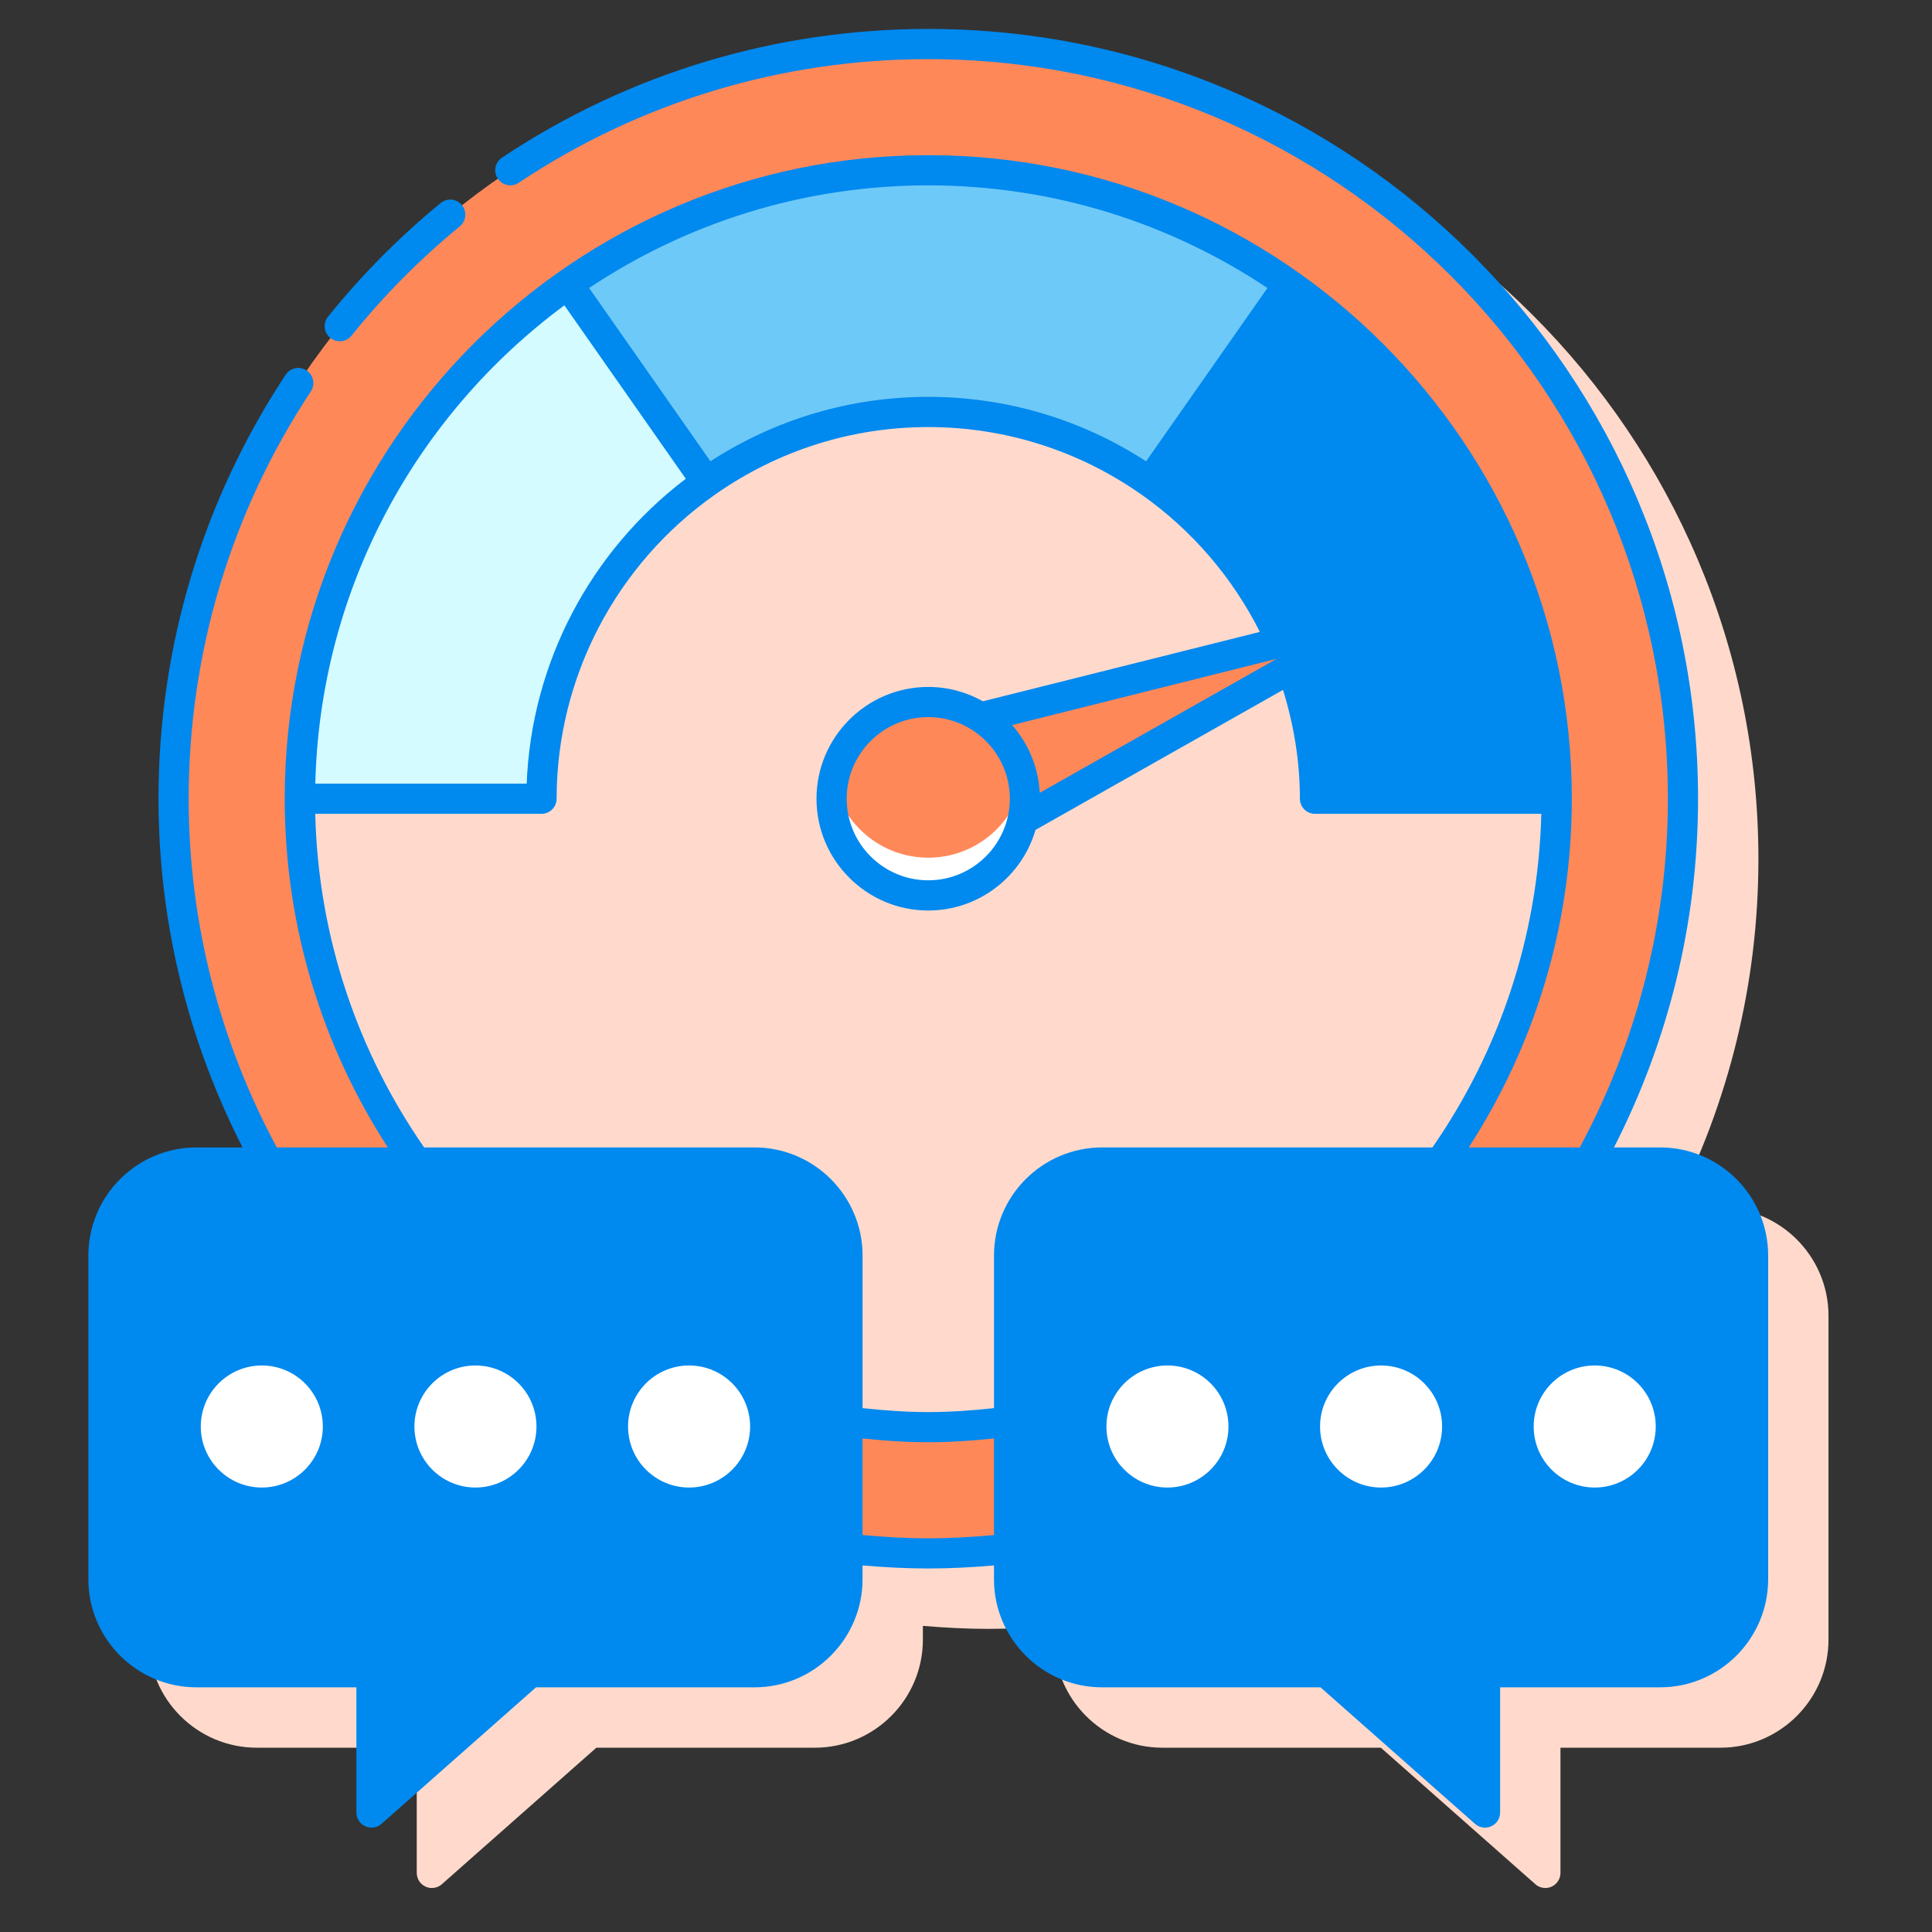 <svg width="120" height="120" viewBox="0 0 120 120" fill="none" xmlns="http://www.w3.org/2000/svg">
    <rect x="0" y="0" width="120" height="120" fill="#333333" stroke="none"/>
    <path d="M106.86 75.019H104.009C107.331 68.511 109.218 61.154 109.218 53.359C109.218 26.995 87.769 5.547 61.405 5.547C35.042 5.547 13.593 26.995 13.593 53.359C13.593 61.154 15.48 68.511 18.801 75.019H15.95C12.249 75.019 9.237 78.031 9.237 81.733V101.838C9.237 105.541 12.249 108.553 15.95 108.553H25.885V116.329C25.885 116.698 26.101 117.033 26.437 117.184C26.561 117.241 26.691 117.267 26.823 117.267C27.047 117.267 27.269 117.186 27.443 117.033L37.041 108.553H50.609C54.31 108.553 57.322 105.541 57.322 101.838V100.985C58.67 101.1 60.029 101.172 61.404 101.172C62.78 101.172 64.14 101.1 65.486 100.985V101.838C65.486 105.541 68.498 108.553 72.2 108.553H85.767L95.365 117.033C95.54 117.187 95.762 117.267 95.986 117.267C96.117 117.267 96.247 117.24 96.371 117.184C96.707 117.033 96.923 116.698 96.923 116.329V108.553H106.858C110.559 108.553 113.571 105.541 113.571 101.838V81.733C113.574 78.031 110.562 75.019 106.86 75.019Z" fill="#FFDACC"/>
    <path d="M57.656 96.484C83.545 96.484 104.531 75.498 104.531 49.609C104.531 23.721 83.545 2.734 57.656 2.734C31.768 2.734 10.781 23.721 10.781 49.609C10.781 75.498 31.768 96.484 57.656 96.484Z" fill="#FF8859"/>
    <path d="M57.656 88.644C79.214 88.644 96.69 71.168 96.69 49.61C96.69 28.052 79.214 10.576 57.656 10.576C36.099 10.576 18.623 28.052 18.623 49.61C18.623 71.168 36.099 88.644 57.656 88.644Z" fill="#FFDACC"/>
    <path d="M81.677 49.609H96.69C96.69 36.382 90.105 24.701 80.041 17.641L71.425 29.944C77.618 34.289 81.677 41.47 81.677 49.609Z" fill="#0089EF"/>
    <path d="M57.656 25.589C62.783 25.589 67.524 27.208 71.425 29.945L80.041 17.641C73.702 13.195 65.987 10.576 57.656 10.576C49.325 10.576 41.61 13.195 35.272 17.641L43.887 29.945C47.788 27.208 52.529 25.589 57.656 25.589Z" fill="#6DC9F7"/>
    <path d="M43.887 29.944L35.272 17.641C25.208 24.701 18.623 36.382 18.623 49.609H33.636C33.636 41.47 37.694 34.289 43.887 29.944Z" fill="#D4FBFF"/>
    <path d="M85.781 38.328L60.902 44.562C62.56 45.63 63.662 47.489 63.662 49.609C63.662 50.062 63.608 50.501 63.513 50.924L85.781 38.328Z" fill="#FF8859"/>
    <path d="M57.656 55.615C60.973 55.615 63.662 52.926 63.662 49.609C63.662 46.292 60.973 43.603 57.656 43.603C54.339 43.603 51.651 46.292 51.651 49.609C51.651 52.926 54.339 55.615 57.656 55.615Z" fill="#FF8859"/>
    <path d="M57.656 53.272C54.741 53.272 52.312 51.194 51.767 48.438C51.692 48.816 51.651 49.207 51.651 49.608C51.651 52.925 54.339 55.614 57.656 55.614C60.973 55.614 63.662 52.925 63.662 49.608C63.662 49.207 63.621 48.816 63.546 48.438C63.001 51.194 60.572 53.272 57.656 53.272Z" fill="white"/>
    <path d="M68.452 72.207H103.11C106.3 72.207 108.886 74.794 108.886 77.983V98.089C108.886 101.279 106.299 103.865 103.11 103.865H92.239V112.579L82.374 103.865H68.452C65.262 103.865 62.676 101.278 62.676 98.089V77.983C62.676 74.793 65.262 72.207 68.452 72.207Z" fill="#0089EF"/>
    <path d="M72.513 92.393C74.606 92.393 76.303 90.696 76.303 88.603C76.303 86.51 74.606 84.812 72.513 84.812C70.419 84.812 68.722 86.51 68.722 88.603C68.722 90.696 70.419 92.393 72.513 92.393Z" fill="white"/>
    <path d="M85.781 92.393C87.874 92.393 89.571 90.696 89.571 88.603C89.571 86.51 87.874 84.812 85.781 84.812C83.688 84.812 81.991 86.51 81.991 88.603C81.991 90.696 83.688 92.393 85.781 92.393Z" fill="white"/>
    <path d="M99.051 92.393C101.144 92.393 102.841 90.696 102.841 88.603C102.841 86.51 101.144 84.812 99.051 84.812C96.957 84.812 95.26 86.51 95.26 88.603C95.26 90.696 96.957 92.393 99.051 92.393Z" fill="white"/>
    <path d="M46.86 72.207H12.203C9.012 72.207 6.427 74.794 6.427 77.983V98.089C6.427 101.279 9.013 103.865 12.203 103.865H23.075V112.579L32.939 103.865H46.861C50.051 103.865 52.637 101.278 52.637 98.089V77.983C52.636 74.793 50.05 72.207 46.86 72.207Z" fill="#0089EF"/>
    <path d="M21.103 21.197C21.378 21.197 21.65 21.077 21.834 20.846C23.833 18.361 26.095 16.078 28.559 14.059C28.959 13.731 29.018 13.141 28.69 12.74C28.362 12.34 27.771 12.28 27.371 12.609C24.808 14.709 22.454 17.085 20.374 19.671C20.049 20.074 20.114 20.665 20.516 20.989C20.689 21.129 20.897 21.197 21.103 21.197Z" fill="#0089EF"/>
    <path d="M103.11 71.269H100.248C103.572 64.76 105.469 57.407 105.469 49.609C105.469 23.245 84.02 1.797 57.656 1.797C48.184 1.797 39.027 4.562 31.177 9.793C30.746 10.08 30.629 10.662 30.917 11.093C31.204 11.523 31.785 11.641 32.217 11.353C39.758 6.328 48.556 3.672 57.657 3.672C82.987 3.672 103.595 24.279 103.595 49.609C103.595 57.443 101.596 64.809 98.123 71.269H91.224C95.27 65.024 97.628 57.589 97.628 49.609C97.628 27.57 79.698 9.638 57.657 9.638C35.617 9.638 17.685 27.57 17.685 49.609C17.685 57.588 20.044 65.023 24.089 71.269H17.191C13.717 64.809 11.719 57.443 11.719 49.609C11.719 40.567 14.343 31.818 19.308 24.308C19.594 23.877 19.475 23.295 19.043 23.01C18.611 22.724 18.029 22.842 17.744 23.275C12.576 31.092 9.844 40.199 9.844 49.609C9.844 57.406 11.74 64.76 15.065 71.269H12.203C8.501 71.269 5.489 74.281 5.489 77.983V98.088C5.489 101.791 8.501 104.803 12.203 104.803H22.137V112.579C22.137 112.948 22.353 113.283 22.689 113.434C22.813 113.491 22.943 113.517 23.075 113.517C23.299 113.517 23.521 113.436 23.695 113.283L33.293 104.803H46.861C50.562 104.803 53.574 101.791 53.574 98.088V97.232C54.922 97.347 56.28 97.422 57.656 97.422C59.032 97.422 60.391 97.347 61.738 97.232V98.088C61.738 101.791 64.75 104.803 68.452 104.803H82.019L91.617 113.283C91.792 113.437 92.014 113.517 92.238 113.517C92.369 113.517 92.499 113.49 92.623 113.434C92.959 113.283 93.175 112.948 93.175 112.579V104.803H103.11C106.811 104.803 109.823 101.791 109.823 98.088V77.983C109.824 74.281 106.812 71.269 103.11 71.269ZM95.728 48.672H82.597C82.509 46.346 82.071 44.077 81.359 41.907L86.242 39.144C86.651 38.913 86.826 38.416 86.652 37.98C86.478 37.546 86.012 37.307 85.553 37.418L80.105 38.783C78.407 35.271 75.896 32.16 72.712 29.742L80.258 18.965C89.414 25.737 95.432 36.506 95.728 48.672ZM64.58 49.244C64.495 47.636 63.864 46.173 62.866 45.036L79.296 40.92L64.58 49.244ZM62.723 49.609C62.723 52.403 60.45 54.677 57.656 54.677C54.862 54.677 52.589 52.403 52.589 49.609C52.589 46.815 54.862 44.541 57.656 44.541C60.45 44.541 62.723 46.815 62.723 49.609ZM78.723 17.888L71.186 28.652C67.142 26.031 62.484 24.65 57.656 24.65C52.828 24.65 48.172 26.03 44.126 28.652L36.59 17.888C42.628 13.864 49.871 11.513 57.656 11.513C65.441 11.513 72.684 13.864 78.723 17.888ZM35.055 18.965L42.597 29.737C36.635 34.263 32.997 41.219 32.715 48.672H19.584C19.881 36.506 25.898 25.737 35.055 18.965ZM19.58 50.547H33.636C34.154 50.547 34.573 50.127 34.573 49.609C34.573 42.106 38.256 35.042 44.423 30.713C44.423 30.713 44.424 30.713 44.425 30.712C48.329 27.974 52.904 26.526 57.656 26.526C62.408 26.526 66.983 27.974 70.887 30.712C70.888 30.712 70.888 30.712 70.889 30.713C74.058 32.938 76.559 35.89 78.253 39.248L61.049 43.559C60.045 42.993 58.889 42.667 57.656 42.667C53.828 42.667 50.714 45.782 50.714 49.61C50.714 53.439 53.828 56.553 57.656 56.553C60.812 56.553 63.477 54.435 64.318 51.546L79.69 42.851C80.362 45.019 80.739 47.289 80.739 49.61C80.739 50.128 81.158 50.548 81.677 50.548H95.733C95.545 58.232 93.073 65.356 88.969 71.27H68.453C64.751 71.27 61.739 74.282 61.739 77.984V87.461C60.396 87.608 59.038 87.707 57.657 87.707C56.276 87.707 54.918 87.607 53.575 87.461V77.983C53.575 74.281 50.563 71.269 46.862 71.269H26.344C22.239 65.355 19.766 58.231 19.58 50.547ZM51.699 98.088C51.699 100.757 49.529 102.928 46.861 102.928H32.938C32.709 102.928 32.489 103.011 32.318 103.162L24.012 110.5V103.864C24.012 103.347 23.593 102.927 23.075 102.927H12.203C9.534 102.927 7.364 100.757 7.364 98.088V77.983C7.364 75.315 9.534 73.144 12.203 73.144H46.861C49.529 73.144 51.699 75.315 51.699 77.983V98.088ZM57.656 95.547C56.279 95.547 54.921 95.466 53.574 95.345V89.344C54.919 89.485 56.276 89.58 57.656 89.58C59.036 89.58 60.395 89.484 61.738 89.344V95.345C60.392 95.466 59.033 95.547 57.656 95.547ZM107.949 98.088C107.949 100.757 105.779 102.928 103.111 102.928H92.239C91.72 102.928 91.301 103.348 91.301 103.865V110.501L82.996 103.163C82.824 103.012 82.604 102.929 82.375 102.929H68.453C65.784 102.929 63.614 100.758 63.614 98.089V77.983C63.614 75.315 65.784 73.144 68.453 73.144H103.111C105.779 73.144 107.949 75.315 107.949 77.983V98.088Z" fill="#0089EF"/>
    <path d="M42.801 92.393C44.894 92.393 46.591 90.696 46.591 88.603C46.591 86.51 44.894 84.812 42.801 84.812C40.707 84.812 39.01 86.51 39.01 88.603C39.01 90.696 40.707 92.393 42.801 92.393Z" fill="white"/>
    <path d="M29.531 92.393C31.624 92.393 33.321 90.696 33.321 88.603C33.321 86.51 31.624 84.812 29.531 84.812C27.438 84.812 25.741 86.51 25.741 88.603C25.741 90.696 27.438 92.393 29.531 92.393Z" fill="white"/>
    <path d="M16.262 92.393C18.355 92.393 20.052 90.696 20.052 88.603C20.052 86.51 18.355 84.812 16.262 84.812C14.168 84.812 12.471 86.51 12.471 88.603C12.471 90.696 14.168 92.393 16.262 92.393Z" fill="white"/>
</svg>
